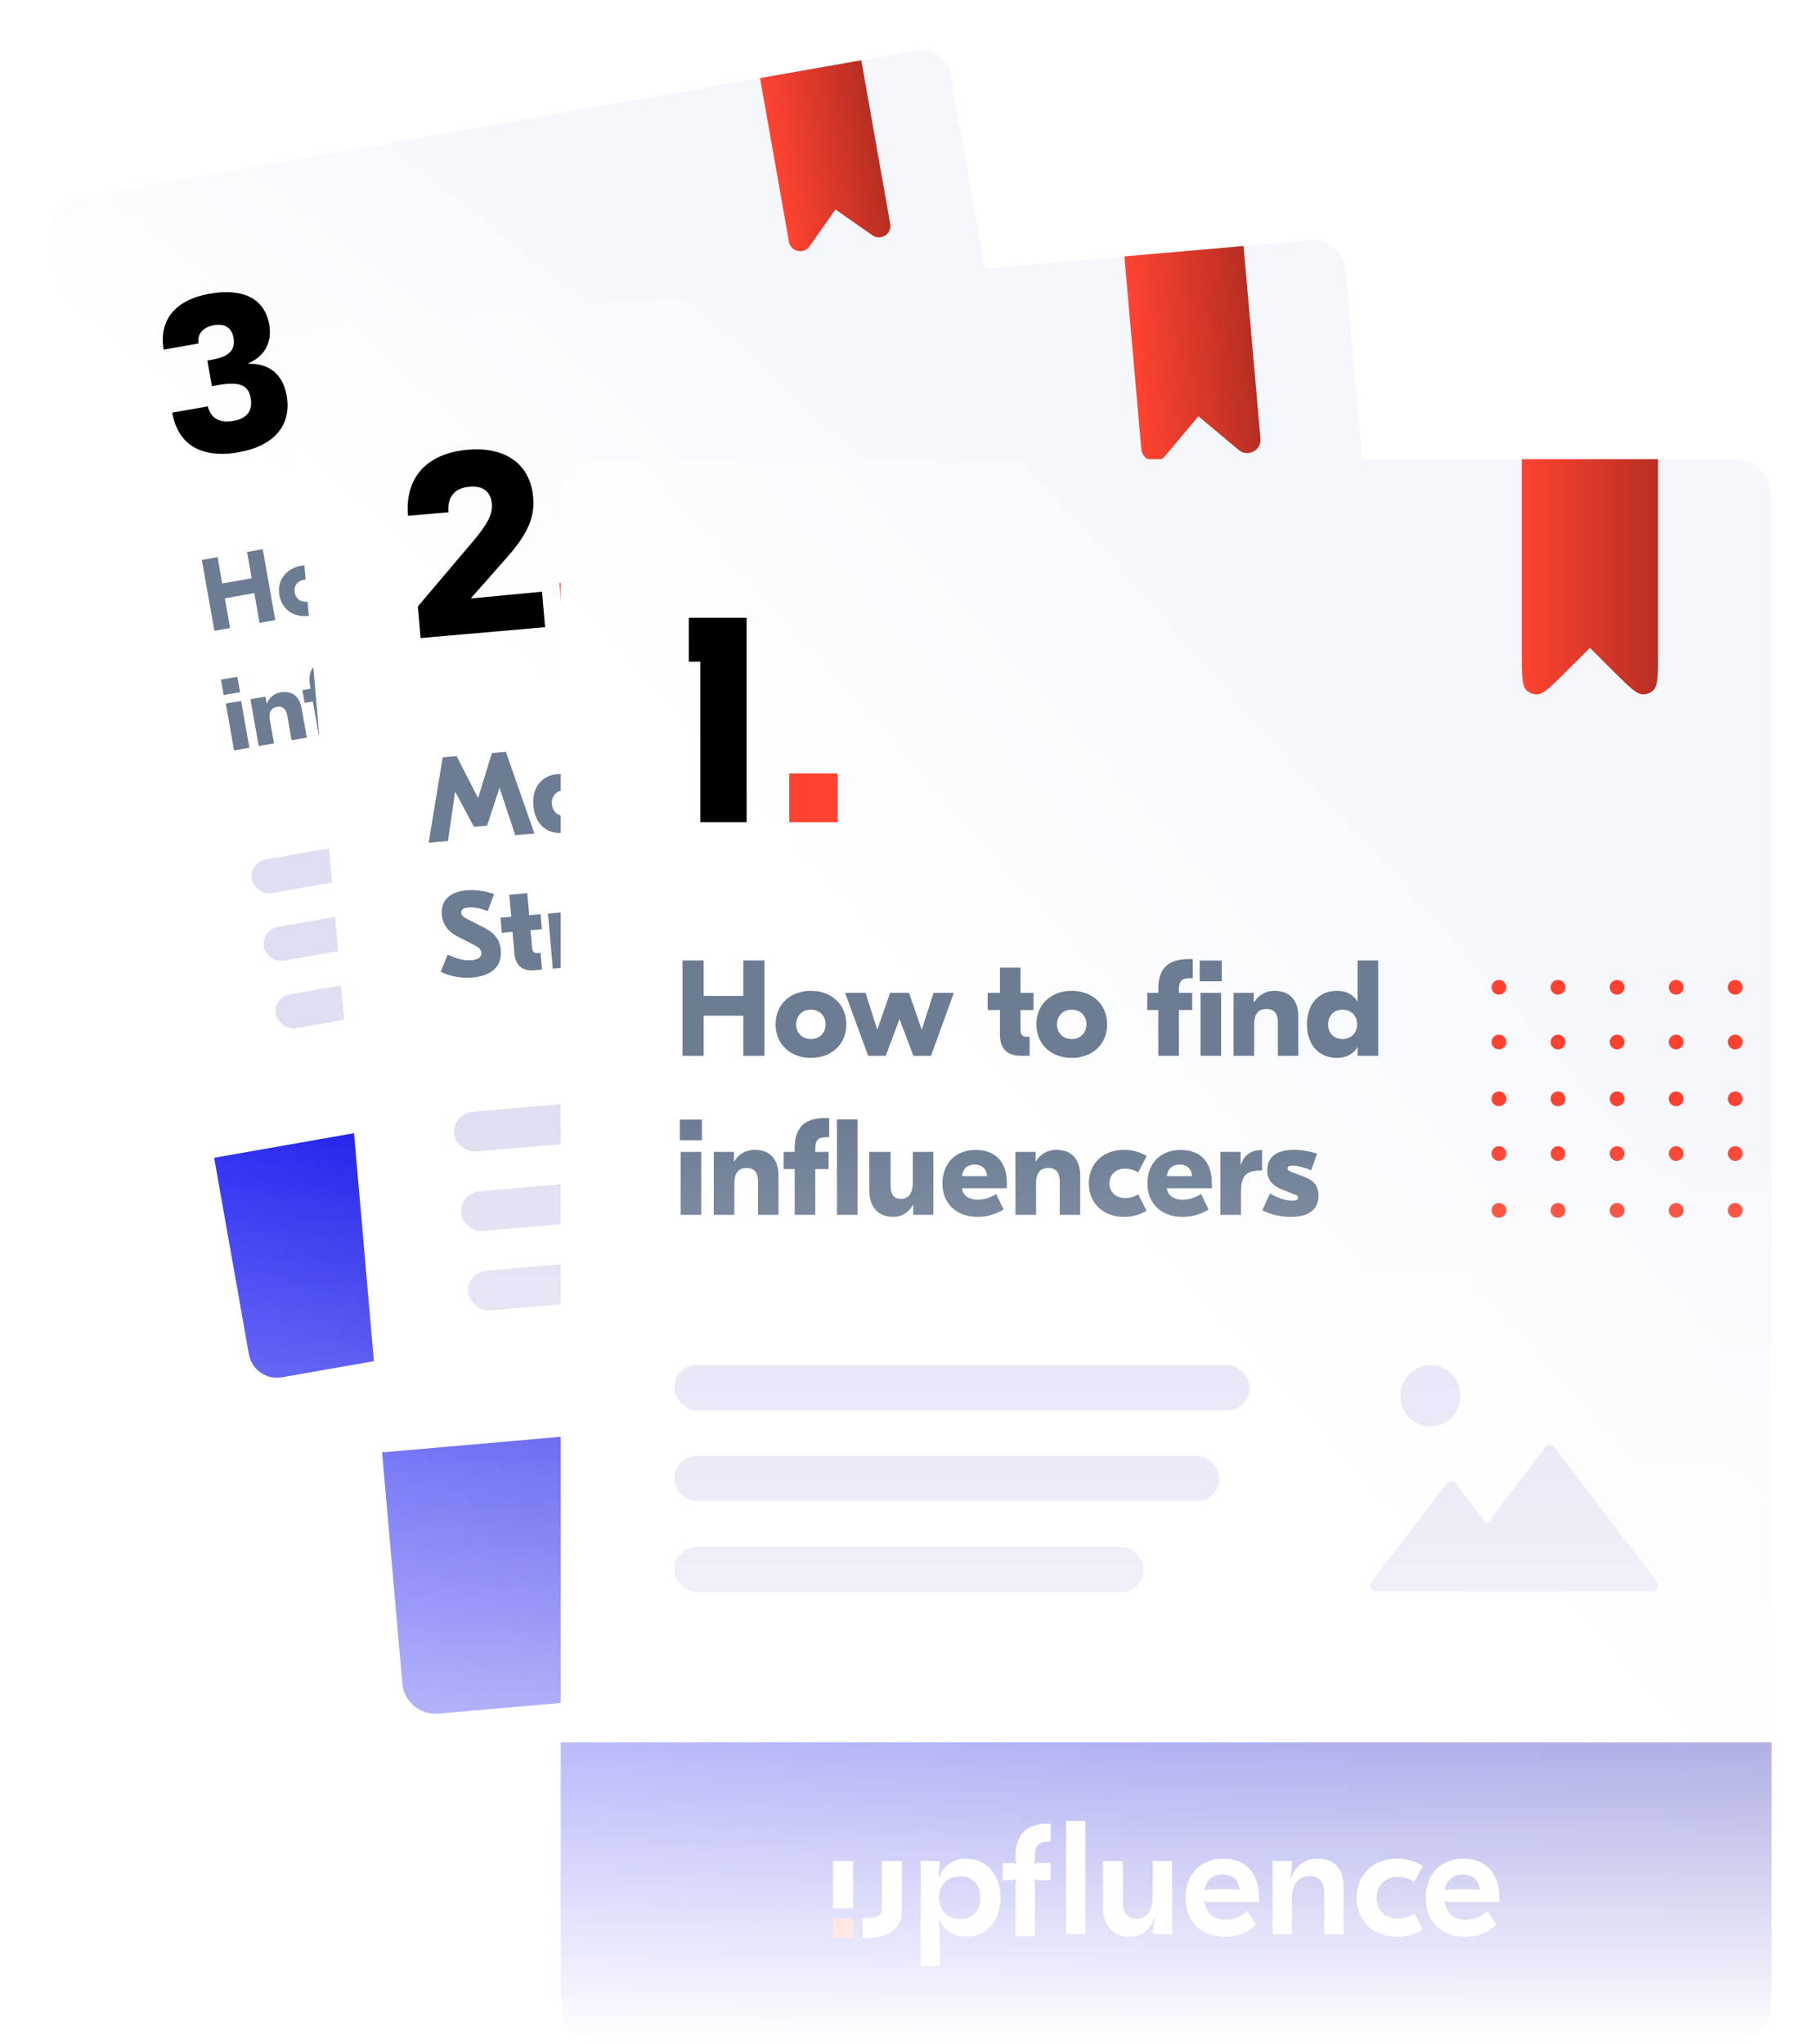 <svg xmlns="http://www.w3.org/2000/svg" width="240" height="270" viewBox="0 0 240 270" fill="none"><mask id="mask0_3888_15965" style="mask-type:alpha" maskUnits="userSpaceOnUse" x="0" y="0" width="240" height="270"><rect width="240" height="270" fill="url(#paint0_linear_3888_15965)"></rect></mask><g mask="url(#mask0_3888_15965)"><g filter="url(#filter0_f_3888_15965)"><rect width="120.726" height="158.059" rx="3.774" transform="matrix(-0.985 0.173 0.174 0.985 124.912 6)" fill="url(#paint1_linear_3888_15965)"></rect><path d="M119.82 106.953L115.424 115.462L111.7 112.031C111.632 111.968 111.552 111.922 111.464 111.896C111.377 111.87 111.285 111.864 111.196 111.88C111.107 111.896 111.022 111.932 110.949 111.986C110.876 112.041 110.816 112.112 110.773 112.194L105.133 123.105C105.081 123.206 105.058 123.32 105.066 123.435C105.075 123.55 105.114 123.66 105.181 123.753C105.247 123.846 105.337 123.919 105.441 123.962C105.546 124.006 105.659 124.018 105.769 123.999L132.83 119.24C133.323 119.153 133.492 118.523 133.121 118.183L120.754 106.789C120.686 106.726 120.604 106.68 120.516 106.654C120.429 106.628 120.336 106.623 120.246 106.639C120.156 106.655 120.071 106.691 119.998 106.745C119.924 106.8 119.863 106.871 119.82 106.953ZM104.719 104.376C104.861 105.179 105.307 105.894 105.959 106.364C106.612 106.834 107.416 107.021 108.197 106.884C108.977 106.747 109.669 106.296 110.12 105.632C110.572 104.968 110.746 104.144 110.604 103.341C110.462 102.539 110.016 101.824 109.364 101.354C108.712 100.884 107.907 100.696 107.127 100.834C106.347 100.971 105.655 101.421 105.203 102.086C104.752 102.75 104.578 103.574 104.719 104.376Z" fill="#DFDFF3"></path><path d="M28.286 152.908L147.187 131.998L151.771 157.928C152.134 159.981 150.764 161.938 148.711 162.299L37.245 181.901C35.192 182.262 33.233 180.891 32.87 178.838L28.286 152.908Z" fill="url(#paint2_linear_3888_15965)"></path><path d="M83.135 162.688L81.164 151.544L79.274 151.876C79.916 155.503 80.603 159.393 81.245 163.02L83.135 162.688Z" fill="white"></path><path d="M57.904 164.501L57.082 159.851L59.052 159.504L59.874 164.155L57.904 164.501Z" fill="white"></path><path d="M69.39 168.315L67.516 168.644C66.915 165.239 66.296 161.74 65.694 158.335L67.549 158.009C67.634 158.509 67.699 159.019 67.675 159.524L67.745 159.545C67.75 159.529 67.757 159.511 67.765 159.484C67.833 159.24 67.927 159.004 68.045 158.781C68.283 158.312 68.654 157.924 69.11 157.666C69.308 157.552 69.52 157.466 69.74 157.409C69.897 157.368 70.055 157.335 70.215 157.31C71.291 157.165 72.231 157.453 73.013 158.219C73.426 158.624 73.713 159.112 73.916 159.651C74.063 160.046 74.163 160.457 74.212 160.875C74.294 161.556 74.252 162.226 74.016 162.874C73.691 163.765 73.095 164.403 72.221 164.773C71.897 164.909 71.554 164.995 71.204 165.029C70.846 165.069 70.484 165.043 70.135 164.953C69.537 164.794 69.061 164.451 68.683 163.966C68.62 163.886 68.564 163.802 68.501 163.717L68.434 163.746C68.439 163.758 68.441 163.763 68.444 163.77C68.643 164.271 68.766 164.792 68.859 165.321L69.39 168.315ZM70.584 163.367C70.736 163.322 70.892 163.286 71.04 163.23C71.658 162.995 72.046 162.555 72.185 161.904C72.238 161.642 72.247 161.374 72.213 161.109C72.178 160.755 72.074 160.411 71.908 160.097C71.605 159.538 71.14 159.209 70.505 159.138C70.074 159.09 69.639 159.163 69.247 159.349C68.674 159.614 68.299 160.05 68.157 160.67C68.015 161.289 68.119 161.875 68.425 162.421C68.543 162.635 68.702 162.824 68.893 162.976C69.084 163.129 69.303 163.241 69.537 163.308C69.882 163.412 70.231 163.415 70.584 163.367V163.367Z" fill="white"></path><path d="M99.634 156.532C98.166 156.79 96.6 157.065 95.132 157.323C94.96 157.358 94.785 157.377 94.609 157.38C94.505 157.381 94.401 157.366 94.301 157.335C94.286 157.33 94.269 157.328 94.256 157.325C94.244 157.335 94.236 157.35 94.234 157.365C94.232 157.381 94.235 157.397 94.244 157.41C94.306 157.542 94.365 157.675 94.427 157.806C94.593 158.157 94.826 158.45 95.167 158.646C95.436 158.798 95.739 158.88 96.048 158.886C96.364 158.893 96.679 158.851 96.981 158.76C97.626 158.578 98.144 158.208 98.561 157.688L98.624 157.611C98.994 158.015 99.36 158.416 99.731 158.822C99.684 158.881 99.64 158.937 99.595 158.991C99.132 159.538 98.579 159.965 97.913 160.237C97.702 160.321 97.485 160.39 97.264 160.445C96.966 160.52 96.661 160.567 96.354 160.586C95.452 160.642 94.606 160.473 93.853 159.945C93.309 159.565 92.924 159.054 92.659 158.45C92.491 158.063 92.376 157.656 92.315 157.239C92.222 156.636 92.232 156.032 92.397 155.44C92.679 154.422 93.306 153.69 94.255 153.234C94.73 153.005 95.234 152.883 95.756 152.831C96.201 152.781 96.652 152.815 97.085 152.93C97.862 153.144 98.454 153.609 98.885 154.285C99.108 154.64 99.279 155.024 99.392 155.427C99.486 155.763 99.561 156.105 99.617 156.449L99.634 156.532ZM97.501 155.723C97.516 155.711 97.496 155.664 97.491 155.647C97.462 155.553 97.434 155.457 97.397 155.366C97.172 154.826 96.78 154.494 96.191 154.42C95.838 154.379 95.48 154.429 95.151 154.565C94.637 154.771 94.286 155.131 94.133 155.672C94.079 155.862 94.058 156.06 94.069 156.258C94.073 156.334 94.093 156.343 94.158 156.304C94.221 156.265 94.286 156.23 94.354 156.201C94.512 156.138 94.676 156.092 94.844 156.064C95.431 155.961 96.016 155.858 96.602 155.755C96.758 155.728 96.916 155.707 97.073 155.687C97.198 155.671 97.323 155.666 97.459 155.722C97.465 155.725 97.472 155.727 97.48 155.727C97.487 155.727 97.494 155.725 97.5 155.722L97.501 155.723Z" fill="white"></path><path d="M123.222 152.383C121.754 152.641 120.187 152.917 118.72 153.175C118.548 153.21 118.373 153.229 118.197 153.232C118.093 153.233 117.989 153.217 117.889 153.187C117.874 153.182 117.859 153.179 117.844 153.177C117.832 153.187 117.824 153.201 117.822 153.217C117.82 153.233 117.823 153.249 117.832 153.262C117.894 153.394 117.953 153.526 118.015 153.658C118.181 154.009 118.414 154.302 118.755 154.498C119.025 154.65 119.327 154.732 119.636 154.738C119.952 154.745 120.267 154.702 120.57 154.612C121.214 154.429 121.732 154.06 122.149 153.54L122.212 153.463C122.582 153.867 122.948 154.268 123.319 154.674C123.271 154.733 123.228 154.789 123.183 154.843C122.721 155.392 122.169 155.819 121.502 156.09C121.291 156.175 121.074 156.244 120.853 156.299C120.555 156.374 120.25 156.421 119.943 156.44C119.041 156.496 118.195 156.327 117.442 155.799C116.898 155.418 116.513 154.908 116.247 154.304C116.081 153.917 115.965 153.51 115.905 153.093C115.812 152.491 115.822 151.887 115.987 151.295C116.269 150.276 116.897 149.545 117.845 149.088C118.32 148.859 118.824 148.738 119.346 148.685C119.791 148.636 120.242 148.669 120.674 148.784C121.452 148.998 122.044 149.464 122.475 150.14C122.698 150.494 122.869 150.878 122.982 151.281C123.076 151.618 123.151 151.959 123.207 152.304L123.222 152.383ZM121.088 151.575C121.104 151.563 121.084 151.515 121.079 151.499C121.05 151.405 121.022 151.309 120.984 151.218C120.76 150.678 120.368 150.346 119.779 150.272C119.426 150.231 119.068 150.28 118.74 150.416C118.225 150.623 117.876 150.983 117.721 151.523C117.667 151.714 117.645 151.912 117.656 152.11C117.66 152.186 117.679 152.195 117.745 152.156C117.807 152.117 117.873 152.082 117.941 152.053C118.099 151.99 118.263 151.944 118.43 151.916C119.017 151.813 119.603 151.71 120.187 151.607C120.344 151.58 120.502 151.559 120.66 151.539C120.784 151.523 120.909 151.518 121.045 151.574C121.046 151.575 121.072 151.587 121.088 151.574L121.088 151.575Z" fill="white"></path><path d="M90.382 153.994L88.482 154.328L89.086 157.749C89.131 157.984 89.158 158.222 89.166 158.461C89.179 158.739 89.144 159.017 89.065 159.283C88.941 159.671 88.712 159.97 88.34 160.146C88.073 160.271 87.777 160.323 87.483 160.296C87.237 160.281 87.003 160.187 86.815 160.027C86.664 159.894 86.543 159.731 86.46 159.548C86.356 159.317 86.284 159.073 86.245 158.823C86.018 157.536 85.77 156.134 85.543 154.848L83.59 155.192C83.839 156.603 84.11 158.134 84.359 159.545C84.397 159.773 84.448 159.999 84.511 160.221C84.615 160.596 84.785 160.951 85.011 161.268C85.379 161.77 85.865 162.084 86.479 162.192C86.736 162.235 86.999 162.241 87.257 162.21C87.627 162.172 87.986 162.065 88.316 161.895C88.743 161.671 89.055 161.333 89.275 160.906C89.427 160.601 89.538 160.277 89.605 159.942C89.611 159.914 89.62 159.885 89.628 159.851L89.713 159.861C89.66 160.414 89.685 160.971 89.786 161.518L91.656 161.189L90.382 153.994Z" fill="white"></path><path d="M106.589 158.563C106.502 158.07 106.398 157.477 106.31 156.984C106.167 156.172 106.023 155.359 105.879 154.547C105.834 154.289 105.77 154.036 105.651 153.8C105.526 153.555 105.358 153.349 105.111 153.218C104.914 153.116 104.695 153.068 104.474 153.079C104.115 153.085 103.766 153.191 103.464 153.384C103.141 153.596 102.942 153.896 102.833 154.261C102.761 154.518 102.73 154.784 102.741 155.051C102.749 155.281 102.775 155.511 102.818 155.738C103.01 156.826 103.224 158.032 103.416 159.121L101.53 159.452L100.258 152.257L102.143 151.925C102.196 152.225 102.261 152.612 102.275 152.917C102.285 153.123 102.279 153.329 102.279 153.535C102.28 153.593 102.279 153.597 102.342 153.605C102.346 153.605 102.35 153.605 102.353 153.602C102.356 153.6 102.358 153.597 102.359 153.593C102.365 153.57 102.371 153.546 102.377 153.522C102.465 153.133 102.598 152.762 102.811 152.424C103.102 151.948 103.547 151.588 104.072 151.404C104.525 151.238 105.007 151.172 105.487 151.209C105.948 151.244 106.365 151.4 106.721 151.701C107.01 151.946 107.216 152.252 107.372 152.592C107.521 152.933 107.626 153.291 107.685 153.658C107.949 155.148 108.23 156.738 108.493 158.228L106.589 158.563Z" fill="white"></path><path d="M78.482 156.284C78.177 156.338 77.785 156.404 77.48 156.46C77.289 156.496 77.095 156.528 76.943 156.668C76.939 156.672 76.933 156.675 76.927 156.676C76.921 156.678 76.915 156.677 76.909 156.675C76.903 156.672 76.898 156.668 76.894 156.663C76.891 156.658 76.889 156.652 76.889 156.646C76.888 156.633 76.889 156.62 76.891 156.607C76.894 156.508 76.893 156.409 76.886 156.31C76.864 156.12 76.833 155.929 76.802 155.739C76.776 155.587 76.766 155.434 76.772 155.28C76.789 154.85 76.995 154.549 77.388 154.377C77.588 154.293 77.797 154.233 78.012 154.2C78.046 154.194 78.08 154.188 78.112 154.18L77.803 152.43C77.785 152.432 77.768 152.435 77.751 152.439C77.478 152.481 77.206 152.539 76.939 152.612C76.603 152.706 76.284 152.85 75.99 153.037C75.596 153.287 75.283 153.647 75.088 154.072C74.915 154.453 74.846 154.857 74.838 155.273C74.836 155.672 74.88 156.07 74.97 156.459C74.998 156.622 75.048 156.78 75.118 156.93C75.124 156.938 75.128 156.949 75.129 156.959C75.129 156.97 75.127 156.98 75.121 156.989C75.113 156.992 75.104 156.994 75.095 156.994C75.086 156.994 75.077 156.991 75.069 156.987C74.991 156.957 74.909 156.945 74.826 156.95C74.739 156.955 74.651 156.96 74.564 156.974C74.329 157.012 74.019 157.07 73.784 157.111L74.083 158.803C74.345 158.757 74.689 158.694 74.951 158.645C75.092 158.62 75.228 158.579 75.343 158.487C75.376 158.46 75.406 158.475 75.406 158.521C75.406 158.556 75.4 158.592 75.399 158.628C75.401 158.853 75.424 159.078 75.47 159.299L76.315 164.08L78.222 163.744L77.331 158.752C77.303 158.624 77.268 158.496 77.231 158.37C77.216 158.315 77.186 158.262 77.168 158.209C77.152 158.166 77.173 158.143 77.216 158.158C77.348 158.197 77.488 158.203 77.623 158.174C77.98 158.114 78.424 158.037 78.783 157.976L78.482 156.284Z" fill="white"></path><path d="M115.08 150.153L114.534 151.862C114.5 151.849 114.474 151.84 114.449 151.83C114.041 151.664 113.6 151.591 113.161 151.617C112.771 151.64 112.395 151.721 112.051 151.918C111.518 152.222 111.193 152.678 111.092 153.285C110.993 153.839 111.105 154.409 111.405 154.885C111.745 155.434 112.248 155.728 112.888 155.79C113.162 155.812 113.438 155.789 113.704 155.719C114.057 155.636 114.391 155.489 114.692 155.286C114.805 155.209 114.908 155.118 115.016 155.033C115.037 155.016 115.057 154.997 115.083 154.974C115.447 155.446 115.809 155.915 116.173 156.388C116.163 156.401 116.153 156.414 116.141 156.426C115.68 156.839 115.141 157.155 114.556 157.355C114.134 157.498 113.697 157.587 113.253 157.618C112.674 157.657 112.107 157.6 111.557 157.404C110.546 157.04 109.843 156.352 109.421 155.367C109.301 155.074 109.211 154.77 109.153 154.459C109.045 153.941 109.041 153.406 109.14 152.887C109.346 151.835 109.916 151.036 110.822 150.475C111.146 150.278 111.493 150.125 111.857 150.019C112.149 149.932 112.447 149.871 112.75 149.836C113.436 149.754 114.132 149.827 114.786 150.05C114.884 150.08 114.976 150.116 115.08 150.153Z" fill="white"></path><path d="M61.873 159.007C62.157 160.611 62.447 162.25 62.73 163.854C62.747 163.935 62.745 164.019 62.725 164.099C62.705 164.179 62.666 164.254 62.613 164.317C62.55 164.393 62.477 164.46 62.397 164.516C62.188 164.654 61.956 164.752 61.711 164.804C61.498 164.855 61.281 164.89 61.066 164.933L60.997 164.945L61.342 166.901C61.425 166.887 61.498 166.874 61.57 166.861C62.059 166.775 62.538 166.637 62.998 166.45C63.36 166.306 63.696 166.103 63.992 165.85C64.373 165.512 64.623 165.101 64.717 164.598C64.776 164.262 64.774 163.917 64.709 163.582C64.42 161.946 64.129 160.299 63.84 158.663L61.873 159.009" fill="white"></path><path d="M60.042 165.111L58.073 165.457L58.419 167.416L60.388 167.069L60.042 165.111Z" fill="#FF4331"></path><path d="M27.699 38.788C23.149 39.588 20.956 42.273 21.615 46.174L26.225 45.363C26.034 44.109 26.794 43.209 28.252 42.953C29.679 42.702 30.608 43.274 30.84 44.582C31.129 46.218 30.273 47.104 28.073 47.491L27.389 47.611L27.988 51.001L28.672 50.881C31.616 50.363 32.797 50.799 33.113 52.583C33.407 54.248 32.638 55.273 30.823 55.592C29.009 55.911 27.851 55.256 27.448 53.671L22.749 54.498C23.501 58.75 26.617 60.593 31.524 59.73C36.223 58.904 38.554 56.133 37.866 52.238C37.372 49.443 35.58 47.98 32.8 48.039L32.789 47.98C34.96 47.077 35.974 45.181 35.564 42.862C34.965 39.472 32.16 38.004 27.699 38.788Z" fill="black"></path><path d="M44.783 52.002L40.025 52.839L40.871 57.626L45.63 56.789L44.783 52.002Z" fill="#FF4331"></path><path d="M32.631 72.901L33.246 76.38L29.352 77.064L28.737 73.586L26.663 73.95L28.319 83.317L30.393 82.952L29.697 79.018L33.592 78.333L34.287 82.267L36.361 81.902L34.706 72.536L32.631 72.901ZM39.792 74.718C37.798 75.069 36.558 76.639 36.908 78.619C37.258 80.6 38.962 81.652 40.956 81.301C42.963 80.948 44.204 79.378 43.853 77.398C43.503 75.417 41.799 74.365 39.792 74.718ZM40.118 76.565C40.935 76.421 41.663 76.872 41.819 77.755C41.975 78.639 41.446 79.311 40.63 79.455C39.827 79.596 39.085 79.147 38.929 78.264C38.773 77.381 39.316 76.706 40.118 76.565ZM51.877 72.8L51.354 76.631L49.468 73.223L47.608 73.55L46.991 77.398L45.199 73.974L43.191 74.327L46.546 80.111L48.272 79.808L48.985 75.957L50.989 79.33L52.715 79.026L53.871 72.449L51.877 72.8ZM61.985 72.76L61.687 71.075L60.415 71.298L59.978 68.823L57.957 69.178L58.394 71.653L57.19 71.865L57.488 73.551L58.693 73.34L59.118 75.748C59.381 77.233 60.304 77.692 61.562 77.471L62.405 77.322L62.074 75.449L61.846 75.489C61.324 75.581 61.144 75.419 61.042 74.844L60.713 72.984L61.985 72.76ZM65.407 70.213C63.413 70.564 62.173 72.134 62.523 74.115C62.873 76.095 64.577 77.147 66.571 76.796C68.579 76.444 69.819 74.873 69.469 72.893C69.119 70.913 67.415 69.86 65.407 70.213ZM65.734 72.06C66.55 71.916 67.278 72.368 67.435 73.251C67.591 74.134 67.061 74.806 66.245 74.95C65.442 75.091 64.7 74.642 64.544 73.759C64.388 72.876 64.931 72.201 65.734 72.06ZM73.88 68.558L73.944 68.919L72.86 69.11L73.158 70.796L74.242 70.605L75.037 75.101L77.058 74.745L76.263 70.249L77.574 70.019L77.276 68.333L75.965 68.564L75.913 68.269C75.752 67.359 76.017 67.064 76.9 66.909L77.074 66.878L76.743 65.005L76.328 65.078C74.334 65.429 73.518 66.51 73.88 68.558ZM77.452 65.032L77.811 67.066L79.979 66.685L79.62 64.651L77.452 65.032ZM79.186 74.371L81.206 74.016L80.113 67.834L78.093 68.189L79.186 74.371ZM85.332 66.709C84.463 66.862 83.813 67.404 83.513 68.202L83.486 68.207L83.32 67.27L81.34 67.618L82.433 73.8L84.453 73.445L83.905 70.341C83.711 69.243 84.148 68.752 84.831 68.632C85.58 68.501 86.042 68.847 86.205 69.77L86.782 73.035L88.789 72.682L88.113 68.855C87.801 67.089 86.698 66.469 85.332 66.709ZM92.605 72.218C93.609 72.042 94.165 71.516 94.442 70.819L94.468 70.814L94.617 71.657L96.638 71.302L94.982 61.936L92.961 62.291L93.673 66.319L93.647 66.323C93.147 65.763 92.445 65.458 91.441 65.635C89.835 65.917 88.709 67.274 89.092 69.442C89.476 71.61 90.999 72.501 92.605 72.218ZM92.841 70.273C92.038 70.414 91.323 69.96 91.167 69.077C91.011 68.194 91.527 67.524 92.33 67.383C93.146 67.239 93.861 67.693 94.017 68.576C94.173 69.459 93.657 70.129 92.841 70.273ZM31.351 89.385L29.183 89.766L29.542 91.8L31.71 91.419L31.351 89.385ZM30.917 99.105L32.938 98.75L31.845 92.568L29.824 92.924L30.917 99.105ZM37.07 91.442C36.2 91.595 35.551 92.137 35.251 92.935L35.224 92.94L35.058 92.003L33.078 92.351L34.171 98.533L36.191 98.178L35.642 95.073C35.449 93.976 35.886 93.485 36.569 93.365C37.318 93.234 37.779 93.58 37.943 94.503L38.52 97.768L40.527 97.415L39.851 93.588C39.538 91.822 38.435 91.202 37.07 91.442ZM40.961 90.592L41.025 90.954L39.941 91.144L40.239 92.83L41.323 92.64L42.118 97.135L44.139 96.78L43.344 92.284L44.655 92.054L44.357 90.368L43.046 90.598L42.994 90.304C42.833 89.394 43.098 89.099 43.981 88.944L44.155 88.913L43.824 87.04L43.409 87.113C41.415 87.463 40.599 88.545 40.961 90.592ZM44.611 87.04L46.267 96.406L48.287 96.05L46.631 86.684L44.611 87.04ZM51.824 95.635C52.734 95.475 53.243 94.917 53.559 94.13L53.586 94.125L53.756 95.089L55.736 94.74L54.644 88.559L52.623 88.914L53.15 91.898C53.352 93.035 52.984 93.61 52.275 93.735C51.672 93.841 51.196 93.566 51.038 92.67L50.441 89.298L48.354 89.665L49.028 93.478C49.34 95.245 50.513 95.866 51.824 95.635ZM58.768 87.64C56.867 87.975 55.718 89.432 56.087 91.519C56.434 93.487 58.042 94.542 60.117 94.177C61.174 93.991 61.96 93.522 62.545 93.005L61.539 91.609C61.196 91.932 60.595 92.355 59.845 92.487C59.016 92.632 58.338 92.393 58.067 91.64L62.497 90.861L62.417 90.406C62.022 88.172 60.628 87.313 58.768 87.64ZM58.954 89.084C59.61 88.968 60.178 89.296 60.333 90.014L57.87 90.447C57.822 89.628 58.271 89.204 58.954 89.084ZM66.698 86.232C65.828 86.385 65.179 86.927 64.878 87.725L64.851 87.729L64.686 86.793L62.705 87.141L63.798 93.323L65.819 92.967L65.27 89.863C65.076 88.766 65.514 88.275 66.196 88.155C66.945 88.023 67.407 88.37 67.57 89.293L68.147 92.558L70.155 92.205L69.478 88.378C69.166 86.612 68.063 85.992 66.698 86.232ZM74.479 91.651C75.349 91.498 76.007 91.162 76.608 90.656L75.492 89.183C75.159 89.49 74.795 89.692 74.246 89.788C73.443 89.93 72.642 89.532 72.479 88.609C72.315 87.686 72.932 87.039 73.735 86.898C74.284 86.802 74.696 86.867 75.113 87.042L75.657 85.277C74.919 85.007 74.185 84.915 73.315 85.068C71.335 85.416 70.105 86.971 70.458 88.965C70.81 90.958 72.499 92 74.479 91.651ZM78.894 84.101C76.994 84.435 75.844 85.893 76.213 87.98C76.561 89.947 78.168 91.002 80.243 90.638C81.3 90.452 82.086 89.982 82.671 89.466L81.665 88.07C81.322 88.392 80.721 88.815 79.972 88.947C79.142 89.093 78.465 88.853 78.194 88.101L82.623 87.322L82.543 86.867C82.148 84.632 80.754 83.774 78.894 84.101ZM79.08 85.544C79.736 85.429 80.304 85.757 80.459 86.475L77.996 86.908C77.948 86.088 78.398 85.664 79.08 85.544ZM86.893 82.694L86.853 82.701C85.876 82.873 85.243 83.426 85.061 84.506L85.034 84.511L84.812 83.253L82.831 83.602L83.924 89.783L85.945 89.428L85.543 87.153C85.264 85.574 85.725 84.983 87.077 84.745L87.251 84.715L86.893 82.694ZM90.862 88.77C92.508 88.481 93.484 87.675 93.223 86.203C93.039 85.159 92.389 84.763 91.391 84.58L90.249 84.367C89.92 84.3 89.745 84.248 89.712 84.061C89.684 83.9 89.759 83.777 90.16 83.706C90.655 83.619 91.371 83.686 92.074 83.839L92.347 82.107C91.513 81.992 90.742 82.003 90.046 82.126C88.266 82.439 87.527 83.328 87.751 84.599C87.915 85.522 88.516 86.037 89.602 86.246L90.762 86.484C90.963 86.531 91.211 86.529 91.254 86.77C91.289 86.971 91.103 87.086 90.741 87.15C89.978 87.284 89.159 87.097 88.421 86.826L87.952 88.62C88.971 88.923 90.046 88.914 90.862 88.77Z" fill="#6B7C93"></path><rect width="57.372" height="4.529" rx="2.265" transform="matrix(0.985 -0.173 0.174 0.985 32.882 113.891)" fill="#DFDFF3"></rect><rect width="54.352" height="4.529" rx="2.265" transform="matrix(0.985 -0.173 0.174 0.985 34.459 122.811)" fill="#DFDFF3"></rect><rect width="46.803" height="4.529" rx="2.265" transform="matrix(0.985 -0.173 0.174 0.985 36.036 131.731)" fill="#DFDFF3"></rect><path fill-rule="evenodd" clip-rule="evenodd" d="M100.388 10.312L104.21 31.929C104.444 33.253 106.161 33.635 106.933 32.536L110.353 27.666L115.236 31.076C116.338 31.846 117.821 30.901 117.587 29.577L113.765 7.96L107.077 9.136L100.388 10.312Z" fill="url(#paint3_linear_3888_15965)"></path></g><g filter="url(#filter1_f_3888_15965)"><rect width="140.445" height="183.854" rx="4.391" transform="matrix(-0.996 0.087 0.087 0.996 177.374 31.347)" fill="url(#paint4_linear_3888_15965)"></rect><path d="M161.211 147.819L155.251 157.235L151.285 152.882C151.212 152.803 151.124 152.741 151.025 152.702C150.926 152.663 150.82 152.648 150.715 152.657C150.61 152.666 150.509 152.7 150.418 152.755C150.328 152.811 150.251 152.887 150.194 152.978L142.549 165.051C142.478 165.163 142.44 165.294 142.438 165.427C142.436 165.561 142.47 165.693 142.538 165.808C142.605 165.922 142.703 166.016 142.819 166.076C142.935 166.137 143.065 166.163 143.195 166.152L175.038 163.373C175.618 163.323 175.878 162.61 175.483 162.178L162.31 147.724C162.237 147.644 162.147 147.582 162.048 147.543C161.948 147.504 161.842 147.489 161.736 147.498C161.63 147.507 161.528 147.541 161.437 147.597C161.346 147.652 161.269 147.729 161.211 147.819ZM143.973 143.306C144.056 144.25 144.5 145.124 145.208 145.735C145.916 146.346 146.829 146.644 147.747 146.564C148.666 146.484 149.513 146.032 150.104 145.308C150.695 144.584 150.98 143.646 150.897 142.702C150.815 141.758 150.37 140.884 149.663 140.273C148.955 139.663 148.041 139.364 147.123 139.444C146.205 139.525 145.357 139.976 144.766 140.701C144.176 141.425 143.89 142.362 143.973 143.306Z" fill="#DFDFF3"></path><path d="M50.467 191.817L190.38 179.609L193.056 210.121C193.268 212.537 191.482 214.666 189.066 214.876L57.901 226.322C55.485 226.532 53.355 224.745 53.143 222.329L50.467 191.817Z" fill="url(#paint5_linear_3888_15965)"></path><path d="M113.034 208.696L111.884 195.581L109.66 195.775C110.035 200.044 110.436 204.621 110.811 208.89L113.034 208.696Z" fill="white"></path><path d="M83.613 208.246L83.133 202.773L85.451 202.571L85.931 208.044L83.613 208.246Z" fill="white"></path><path d="M96.535 213.829L94.331 214.021C93.98 210.014 93.618 205.896 93.267 201.889L95.45 201.699C95.498 202.287 95.521 202.885 95.442 203.468L95.52 203.499C95.528 203.481 95.538 203.461 95.55 203.43C95.654 203.154 95.787 202.891 95.946 202.644C96.269 202.124 96.738 201.712 97.294 201.459C97.534 201.347 97.788 201.269 98.05 201.226C98.235 201.193 98.422 201.171 98.61 201.159C99.872 201.099 100.931 201.528 101.76 202.495C102.198 203.006 102.48 203.6 102.661 204.246C102.791 204.718 102.865 205.204 102.879 205.694C102.905 206.492 102.788 207.264 102.448 207.991C101.982 208.991 101.226 209.67 100.176 210.01C99.787 210.135 99.381 210.2 98.971 210.204C98.553 210.214 98.136 210.148 97.741 210.008C97.064 209.763 96.547 209.317 96.158 208.717C96.094 208.618 96.036 208.515 95.973 208.41L95.893 208.437C95.897 208.452 95.899 208.458 95.901 208.466C96.081 209.067 96.17 209.683 96.225 210.306L96.535 213.829ZM98.422 208.216C98.603 208.179 98.787 208.153 98.964 208.103C99.704 207.893 100.198 207.423 100.426 206.682C100.514 206.384 100.552 206.074 100.538 205.763C100.534 205.35 100.449 204.941 100.289 204.56C99.994 203.881 99.489 203.453 98.76 203.306C98.266 203.207 97.754 203.248 97.281 203.424C96.59 203.673 96.111 204.141 95.883 204.844C95.656 205.547 95.717 206.237 96.017 206.901C96.131 207.161 96.296 207.396 96.502 207.592C96.708 207.787 96.95 207.94 97.215 208.041C97.604 208.196 98.007 208.235 98.422 208.216V208.216Z" fill="white"></path><path d="M132.779 203.23C131.052 203.381 129.208 203.542 127.481 203.692C127.278 203.716 127.074 203.72 126.87 203.705C126.749 203.696 126.63 203.668 126.518 203.622C126.5 203.614 126.482 203.611 126.466 203.606C126.451 203.617 126.441 203.632 126.437 203.65C126.433 203.668 126.435 203.687 126.444 203.703C126.502 203.862 126.557 204.022 126.616 204.181C126.772 204.604 127.013 204.967 127.388 205.229C127.685 205.432 128.027 205.558 128.384 205.596C128.749 205.636 129.119 205.619 129.479 205.545C130.245 205.398 130.883 205.022 131.418 204.462L131.499 204.379C131.887 204.885 132.27 205.387 132.658 205.894C132.598 205.958 132.542 206.019 132.484 206.077C131.892 206.664 131.208 207.102 130.408 207.35C130.155 207.426 129.896 207.485 129.635 207.526C129.282 207.583 128.924 207.607 128.566 207.597C127.516 207.571 126.552 207.289 125.733 206.602C125.142 206.106 124.748 205.475 124.501 204.748C124.347 204.283 124.254 203.799 124.226 203.309C124.18 202.602 124.253 201.903 124.504 201.234C124.935 200.082 125.736 199.298 126.881 198.864C127.455 198.647 128.051 198.557 128.662 198.549C129.182 198.537 129.701 198.621 130.191 198.798C131.071 199.125 131.708 199.724 132.14 200.551C132.362 200.984 132.521 201.447 132.612 201.925C132.686 202.325 132.738 202.728 132.768 203.133L132.779 203.23ZM130.389 202.077C130.408 202.065 130.39 202.008 130.386 201.988C130.362 201.876 130.339 201.763 130.305 201.654C130.099 201.005 129.679 200.581 129.004 200.435C128.599 200.352 128.179 200.373 127.784 200.497C127.167 200.685 126.724 201.067 126.492 201.677C126.41 201.892 126.365 202.12 126.358 202.35C126.356 202.439 126.377 202.451 126.457 202.412C126.533 202.373 126.613 202.34 126.694 202.313C126.884 202.256 127.079 202.22 127.276 202.204C127.966 202.144 128.655 202.084 129.344 202.024C129.528 202.008 129.713 202 129.897 201.992C130.044 201.987 130.19 201.993 130.341 202.072C130.348 202.076 130.356 202.079 130.364 202.08C130.373 202.081 130.381 202.079 130.389 202.076L130.389 202.077Z" fill="white"></path><path d="M160.534 200.808C158.806 200.959 156.963 201.119 155.237 201.27C155.034 201.293 154.829 201.297 154.625 201.283C154.504 201.274 154.385 201.245 154.273 201.199C154.256 201.193 154.239 201.188 154.221 201.183C154.206 201.194 154.196 201.21 154.192 201.228C154.188 201.246 154.19 201.265 154.199 201.281C154.257 201.44 154.312 201.6 154.371 201.758C154.527 202.182 154.768 202.545 155.143 202.807C155.44 203.01 155.782 203.136 156.139 203.174C156.504 203.214 156.874 203.197 157.234 203.122C157.999 202.976 158.638 202.6 159.173 202.04L159.254 201.957C159.641 202.463 160.025 202.964 160.413 203.472C160.352 203.536 160.297 203.596 160.238 203.654C159.648 204.244 158.965 204.683 158.164 204.93C157.911 205.006 157.652 205.065 157.391 205.106C157.037 205.163 156.68 205.187 156.322 205.177C155.272 205.151 154.308 204.87 153.489 204.182C152.898 203.686 152.503 203.055 152.257 202.329C152.103 201.863 152.011 201.38 151.983 200.89C151.937 200.183 152.01 199.484 152.261 198.815C152.691 197.663 153.493 196.879 154.638 196.445C155.212 196.228 155.808 196.138 156.419 196.13C156.939 196.118 157.458 196.202 157.948 196.379C158.827 196.706 159.465 197.305 159.897 198.132C160.119 198.565 160.278 199.028 160.368 199.507C160.443 199.906 160.495 200.309 160.525 200.714L160.534 200.808ZM158.144 199.655C158.163 199.643 158.145 199.586 158.141 199.566C158.117 199.454 158.094 199.34 158.06 199.231C157.855 198.582 157.434 198.158 156.759 198.013C156.354 197.929 155.934 197.951 155.54 198.075C154.922 198.262 154.481 198.644 154.247 199.255C154.165 199.47 154.119 199.698 154.112 199.928C154.109 200.017 154.13 200.029 154.21 199.99C154.287 199.951 154.366 199.918 154.448 199.891C154.637 199.834 154.832 199.798 155.029 199.782C155.719 199.722 156.409 199.662 157.097 199.602C157.281 199.586 157.465 199.577 157.651 199.57C157.797 199.565 157.942 199.571 158.093 199.65C158.095 199.651 158.124 199.667 158.144 199.654L158.144 199.655Z" fill="white"></path><path d="M122.316 199.354L120.08 199.549L120.433 203.575C120.461 203.852 120.467 204.131 120.453 204.409C120.439 204.732 120.371 205.051 120.252 205.351C120.069 205.788 119.773 206.111 119.325 206.277C119.002 206.395 118.654 206.425 118.316 206.365C118.033 206.323 117.771 206.19 117.569 205.986C117.408 205.817 117.285 205.615 117.207 205.395C117.11 205.117 117.051 204.827 117.031 204.533C116.899 203.018 116.754 201.368 116.621 199.855L114.324 200.056C114.469 201.717 114.627 203.518 114.773 205.179C114.793 205.447 114.829 205.713 114.879 205.977C114.963 206.423 115.123 206.85 115.353 207.241C115.728 207.86 116.259 208.273 116.96 208.46C117.254 208.536 117.557 208.57 117.86 208.56C118.292 208.553 118.719 208.466 119.118 208.302C119.636 208.086 120.032 207.726 120.33 207.253C120.537 206.915 120.699 206.551 120.811 206.17C120.821 206.137 120.833 206.105 120.847 206.066L120.944 206.086C120.827 206.721 120.799 207.37 120.861 208.014L123.06 207.822L122.316 199.354Z" fill="white"></path><path d="M140.632 206.288C140.581 205.708 140.52 205.011 140.469 204.431C140.385 203.475 140.302 202.519 140.218 201.563C140.191 201.26 140.143 200.96 140.029 200.674C139.909 200.377 139.735 200.122 139.462 199.944C139.245 199.807 138.995 199.729 138.739 199.719C138.322 199.69 137.906 199.777 137.536 199.971C137.141 200.183 136.88 200.511 136.717 200.923C136.608 201.214 136.545 201.519 136.53 201.829C136.516 202.097 136.522 202.367 136.549 202.634C136.661 203.914 136.786 205.333 136.898 206.614L134.679 206.808L133.937 198.34L136.155 198.147C136.186 198.5 136.222 198.954 136.207 199.31C136.197 199.549 136.169 199.787 136.149 200.026C136.143 200.093 136.142 200.097 136.215 200.113C136.219 200.114 136.223 200.114 136.227 200.111C136.231 200.109 136.234 200.106 136.235 200.101C136.244 200.075 136.254 200.048 136.263 200.02C136.405 199.579 136.597 199.162 136.877 198.792C137.263 198.27 137.816 197.898 138.443 197.737C138.984 197.591 139.55 197.563 140.103 197.655C140.633 197.742 141.1 197.965 141.482 198.35C141.792 198.662 142 199.038 142.146 199.448C142.284 199.858 142.37 200.284 142.401 200.716C142.554 202.469 142.718 204.339 142.872 206.093L140.632 206.288Z" fill="white"></path><path d="M108.294 200.803C107.935 200.835 107.474 200.872 107.115 200.906C106.89 200.929 106.662 200.946 106.472 201.093C106.466 201.097 106.459 201.1 106.452 201.101C106.445 201.102 106.438 201.101 106.431 201.097C106.425 201.094 106.419 201.089 106.416 201.082C106.412 201.076 106.41 201.069 106.411 201.062C106.412 201.046 106.414 201.031 106.417 201.017C106.432 200.902 106.44 200.787 106.442 200.672C106.436 200.45 106.42 200.225 106.403 200.002C106.388 199.824 106.392 199.645 106.414 199.467C106.478 198.971 106.747 198.643 107.22 198.483C107.46 198.405 107.709 198.358 107.961 198.341C108.001 198.338 108.041 198.334 108.079 198.327L107.898 196.269C107.878 196.269 107.858 196.271 107.838 196.274C107.516 196.294 107.196 196.334 106.879 196.392C106.481 196.467 106.096 196.601 105.736 196.789C105.254 197.039 104.855 197.424 104.586 197.897C104.346 198.321 104.226 198.782 104.174 199.263C104.131 199.726 104.142 200.191 104.207 200.651C104.223 200.843 104.264 201.031 104.33 201.212C104.337 201.222 104.34 201.234 104.34 201.247C104.339 201.259 104.335 201.271 104.328 201.281C104.318 201.284 104.307 201.285 104.297 201.284C104.286 201.282 104.276 201.279 104.267 201.274C104.181 201.231 104.086 201.208 103.99 201.205C103.888 201.203 103.786 201.199 103.684 201.207C103.407 201.228 103.043 201.263 102.766 201.287L102.941 203.278C103.249 203.251 103.654 203.213 103.962 203.183C104.128 203.168 104.29 203.134 104.432 203.039C104.474 203.011 104.506 203.032 104.502 203.085C104.498 203.126 104.488 203.167 104.483 203.208C104.462 203.469 104.467 203.732 104.497 203.993L104.99 209.619L107.234 209.423L106.709 203.548C106.69 203.396 106.662 203.245 106.633 203.094C106.62 203.029 106.592 202.964 106.575 202.901C106.562 202.85 106.588 202.826 106.637 202.847C106.786 202.906 106.947 202.927 107.106 202.907C107.526 202.874 108.049 202.83 108.47 202.795L108.294 200.803Z" fill="white"></path><path d="M151.326 197.4L150.519 199.325C150.481 199.307 150.452 199.294 150.424 199.28C149.968 199.046 149.465 198.917 148.953 198.902C148.498 198.889 148.054 198.946 147.636 199.139C146.988 199.438 146.564 199.933 146.386 200.626C146.215 201.258 146.287 201.93 146.587 202.512C146.924 203.183 147.478 203.575 148.213 203.711C148.528 203.764 148.85 203.765 149.165 203.711C149.583 203.65 149.985 203.514 150.354 203.309C150.493 203.231 150.622 203.136 150.755 203.049C150.782 203.032 150.806 203.012 150.838 202.987C151.213 203.571 151.585 204.151 151.959 204.735C151.946 204.75 151.932 204.764 151.918 204.777C151.341 205.209 150.684 205.52 149.986 205.693C149.483 205.816 148.967 205.875 148.45 205.866C147.775 205.853 147.124 205.73 146.507 205.446C145.372 204.923 144.627 204.054 144.239 202.87C144.128 202.519 144.055 202.157 144.02 201.79C143.948 201.179 143.997 200.559 144.164 199.967C144.51 198.769 145.252 197.901 146.359 197.343C146.754 197.147 147.172 197.004 147.604 196.918C147.951 196.847 148.304 196.806 148.658 196.797C149.461 196.77 150.26 196.926 150.995 197.251C151.106 197.296 151.208 197.346 151.326 197.4Z" fill="white"></path><path d="M88.771 202.282C88.936 204.169 89.106 206.098 89.271 207.985C89.282 208.081 89.272 208.178 89.24 208.269C89.208 208.36 89.156 208.442 89.088 208.51C89.008 208.592 88.917 208.662 88.817 208.719C88.562 208.858 88.282 208.948 87.993 208.983C87.741 209.021 87.487 209.04 87.233 209.067L87.151 209.075L87.353 211.376C87.45 211.368 87.536 211.36 87.621 211.353C88.197 211.303 88.765 211.192 89.317 211.021C89.751 210.891 90.161 210.69 90.531 210.426C91.006 210.073 91.338 209.622 91.498 209.049C91.6 208.665 91.632 208.265 91.592 207.87C91.423 205.945 91.253 204.007 91.085 202.082L88.771 202.284" fill="white"></path><path d="M86.028 209.17L83.712 209.372L83.914 211.677L86.23 211.475L86.028 209.17Z" fill="#FF4331"></path><path d="M55.553 84.268L72 82.833L71.589 78.144L62.182 79.036L66.864 73.726C69.689 70.553 70.659 68.353 70.423 65.659C70.042 61.32 66.803 58.958 61.764 59.398C56.375 59.868 53.449 63.085 53.891 68.124L59.244 67.656C59.066 65.627 60.021 64.451 62.05 64.274C63.8 64.121 64.825 64.948 64.963 66.523C65.083 67.888 64.423 69.214 62.441 71.538L55.188 80.104L55.553 84.268Z" fill="black"></path><path d="M79.49 76.503L73.892 76.991L74.386 82.625L79.985 82.136L79.49 76.503Z" fill="#FF4331"></path><path d="M66.818 99.3L64.975 99.46L63.161 105.362L63.129 105.365L60.315 99.867L58.472 100.028L56.62 111.296L59.171 111.073L60.111 104.597L60.142 104.595L62.592 109.188L64.34 109.036L65.968 104.086L66 104.083L68.052 110.299L70.588 110.077L66.818 99.3ZM74.245 109.996C75.426 109.893 76.123 109.34 76.515 108.561L76.546 108.558L76.633 109.55L79.011 109.342L78.373 102.068L75.995 102.275L76.082 103.267L76.051 103.27C75.529 102.57 74.746 102.146 73.565 102.249C71.676 102.414 70.233 103.873 70.457 106.424C70.68 108.974 72.355 110.161 74.245 109.996ZM74.716 107.766C73.771 107.848 72.988 107.25 72.897 106.211C72.806 105.171 73.472 104.447 74.417 104.364C75.378 104.281 76.16 104.879 76.251 105.918C76.342 106.957 75.676 107.682 74.716 107.766ZM84.557 101.306L84.51 101.31C83.36 101.41 82.57 101.987 82.249 103.221L82.218 103.224L82.088 101.743L79.758 101.947L80.396 109.221L82.774 109.014L82.539 106.337C82.376 104.479 82.97 103.84 84.561 103.701L84.765 103.684L84.557 101.306ZM94.037 108.031L90.335 104.356L92.927 100.798L89.982 101.055L88.108 104.106L87.528 97.493L85.15 97.7L86.117 108.722L88.494 108.515L88.202 105.177L90.967 108.299L94.037 108.031ZM96.842 100.234C94.606 100.429 93.126 102.002 93.341 104.458C93.544 106.773 95.3 108.159 97.741 107.946C98.985 107.837 99.944 107.373 100.674 106.833L99.65 105.114C99.22 105.453 98.48 105.882 97.598 105.959C96.622 106.044 95.862 105.698 95.624 104.799L100.836 104.344L100.789 103.809C100.559 101.179 99.031 100.043 96.842 100.234ZM96.911 101.926C97.683 101.858 98.308 102.296 98.414 103.143L95.517 103.396C95.544 102.442 96.108 101.996 96.911 101.926ZM106.046 101.652L105.872 99.668L104.376 99.799L104.121 96.886L101.743 97.093L101.998 100.006L100.581 100.13L100.755 102.114L102.172 101.99L102.421 104.824C102.574 106.572 103.597 107.197 105.077 107.068L106.069 106.981L105.876 104.777L105.608 104.8C104.994 104.854 104.801 104.648 104.742 103.971L104.55 101.783L106.046 101.652ZM108.998 95.635L106.447 95.858L106.657 98.251L109.208 98.028L108.998 95.635ZM107.507 106.856L109.885 106.648L109.247 99.374L106.869 99.581L107.507 106.856ZM115.417 98.597C114.393 98.687 113.586 99.249 113.156 100.143L113.125 100.146L113.028 99.044L110.698 99.247L111.336 106.522L113.713 106.314L113.393 102.661C113.28 101.37 113.837 100.845 114.64 100.775C115.522 100.698 116.021 101.147 116.116 102.233L116.453 106.075L118.815 105.869L118.42 101.366C118.238 99.287 117.023 98.457 115.417 98.597ZM124.426 108.791C126.946 108.571 128.235 107.348 128.05 105.063L127.412 97.788L125.035 97.996L125.122 98.988L125.09 98.991C124.568 98.29 123.786 97.867 122.605 97.97C120.715 98.135 119.272 99.594 119.494 102.129C119.715 104.648 121.353 105.775 123.259 105.608C124.487 105.501 125.18 104.901 125.556 104.297L125.587 104.294L125.628 104.767C125.74 106.042 125.255 106.481 124.058 106.586C123.507 106.634 122.697 106.625 121.476 106.446L121.277 108.701C122.527 108.845 123.671 108.857 124.426 108.791ZM123.755 103.486C122.81 103.569 122.028 102.971 121.937 101.932C121.845 100.892 122.512 100.168 123.457 100.085C124.417 100.001 125.199 100.6 125.291 101.639C125.382 102.678 124.715 103.403 123.755 103.486ZM61.615 117.584C59.284 117.787 58.204 119.04 58.361 120.835C58.471 122.079 59.162 123.082 60.669 123.807L62.447 124.715C63.094 125.039 63.545 125.301 63.589 125.805C63.641 126.388 63.194 126.728 62.313 126.805C61.305 126.893 60.234 126.622 59.122 126.068L58.212 128.353C59.519 128.969 60.938 129.226 62.418 129.097C64.985 128.873 66.333 127.597 66.147 125.471C66.011 123.928 65.162 123.113 63.769 122.426L61.842 121.436C61.178 121.113 60.955 120.91 60.925 120.579C60.892 120.202 61.105 119.913 61.877 119.846C62.601 119.783 63.376 119.937 64.425 120.322L65.26 118.075C63.903 117.622 62.67 117.492 61.615 117.584ZM71.574 122.728L71.4 120.744L69.904 120.875L69.648 117.962L67.27 118.169L67.526 121.082L66.109 121.206L66.283 123.19L67.7 123.066L67.949 125.901C68.102 127.649 69.125 128.273 70.605 128.144L71.597 128.058L71.404 125.853L71.136 125.877C70.522 125.93 70.329 125.725 70.27 125.048L70.078 122.859L71.574 122.728ZM77.18 120.018L77.133 120.022C75.983 120.122 75.193 120.699 74.873 121.933L74.841 121.936L74.711 120.455L72.381 120.659L73.019 127.934L75.397 127.726L75.162 125.049C74.999 123.191 75.593 122.552 77.184 122.413L77.388 122.396L77.18 120.018ZM81.492 127.432C82.673 127.329 83.37 126.776 83.762 125.997L83.794 125.994L83.881 126.986L86.258 126.778L85.62 119.504L83.243 119.711L83.329 120.703L83.298 120.706C82.776 120.006 81.993 119.582 80.812 119.685C78.923 119.85 77.48 121.309 77.704 123.86C77.927 126.41 79.603 127.597 81.492 127.432ZM81.963 125.202C81.018 125.284 80.236 124.686 80.144 123.647C80.053 122.607 80.72 121.883 81.665 121.8C82.625 121.717 83.407 122.315 83.499 123.354C83.59 124.393 82.923 125.118 81.963 125.202ZM91.903 120.955L91.729 118.971L90.233 119.101L89.978 116.188L87.6 116.396L87.855 119.309L86.438 119.432L86.612 121.416L88.029 121.293L88.278 124.127C88.431 125.875 89.454 126.499 90.934 126.37L91.926 126.284L91.733 124.079L91.465 124.103C90.851 124.156 90.659 123.951 90.599 123.274L90.407 121.085L91.903 120.955ZM95.893 118.385C93.657 118.58 92.177 120.153 92.392 122.61C92.595 124.924 94.351 126.31 96.792 126.097C98.036 125.989 98.995 125.524 99.725 124.984L98.701 123.265C98.271 123.604 97.531 124.033 96.649 124.11C95.673 124.196 94.913 123.849 94.675 122.95L99.887 122.495L99.84 121.96C99.61 119.33 98.082 118.194 95.893 118.385ZM95.962 120.077C96.734 120.009 97.359 120.447 97.465 121.294L94.568 121.547C94.595 120.593 95.159 120.147 95.962 120.077ZM105.363 128.523C107.882 128.303 109.171 127.08 108.987 124.795L108.348 117.52L105.971 117.728L106.058 118.72L106.026 118.723C105.505 118.022 104.722 117.599 103.541 117.702C101.651 117.867 100.208 119.325 100.431 121.861C100.652 124.38 102.289 125.506 104.195 125.34C105.423 125.233 106.116 124.633 106.492 124.029L106.523 124.026L106.565 124.499C106.676 125.774 106.191 126.213 104.995 126.318C104.443 126.366 103.633 126.357 102.412 126.178L102.213 128.433C103.463 128.577 104.607 128.589 105.363 128.523ZM104.691 123.218C103.746 123.301 102.964 122.703 102.873 121.663C102.782 120.624 103.448 119.9 104.393 119.817C105.353 119.733 106.136 120.331 106.227 121.371C106.318 122.41 105.652 123.135 104.691 123.218ZM115.324 116.912L113.865 121.085L111.812 117.218L109.072 117.457L112.909 123.755L111.419 127.756L113.813 127.547L117.733 116.702L115.324 116.912ZM133.117 116.264L127.716 116.735L127.908 118.924L130.742 118.676C130.695 119.585 130.043 120.657 128.264 120.812C126.138 120.998 124.821 119.732 124.657 117.859C124.497 116.032 125.54 114.545 127.635 114.362C128.721 114.267 129.636 114.568 130.543 115.139L131.95 112.906C130.689 112.096 129.256 111.682 127.477 111.837C123.729 112.164 121.663 114.661 121.963 118.078C122.278 121.668 124.91 123.644 128.312 123.347C132.012 123.024 133.486 120.293 133.182 116.829C133.166 116.64 133.149 116.451 133.117 116.264ZM137.366 122.557C138.436 122.463 139.082 121.868 139.529 120.988L139.56 120.985L139.66 122.119L141.99 121.915L141.352 114.641L138.974 114.848L139.282 118.359C139.4 119.698 138.915 120.327 138.081 120.4C137.372 120.462 136.848 120.095 136.756 119.04L136.408 115.072L133.951 115.286L134.345 119.774C134.527 121.852 135.822 122.691 137.366 122.557ZM144.94 110.567L142.389 110.79L142.599 113.183L145.15 112.961L144.94 110.567ZM143.449 121.788L145.827 121.581L145.189 114.306L142.811 114.513L143.449 121.788ZM150.353 121.424C151.534 121.32 152.232 120.768 152.623 119.988L152.655 119.985L152.742 120.977L155.12 120.77L154.153 109.747L151.775 109.955L152.191 114.694L152.159 114.697C151.638 113.997 150.855 113.573 149.674 113.676C147.784 113.841 146.341 115.3 146.565 117.851C146.789 120.402 148.464 121.588 150.353 121.424ZM150.824 119.193C149.879 119.275 149.097 118.677 149.006 117.638C148.914 116.599 149.581 115.874 150.526 115.792C151.486 115.708 152.269 116.306 152.36 117.345C152.451 118.385 151.785 119.109 150.824 119.193ZM159.372 112.846C157.136 113.041 155.656 114.614 155.871 117.071C156.074 119.385 157.83 120.771 160.271 120.558C161.515 120.45 162.474 119.985 163.204 119.445L162.18 117.726C161.75 118.065 161.01 118.494 160.128 118.571C159.152 118.657 158.392 118.31 158.154 117.411L163.366 116.956L163.319 116.421C163.089 113.791 161.561 112.655 159.372 112.846ZM159.441 114.538C160.213 114.47 160.838 114.908 160.944 115.755L158.047 116.008C158.074 115.054 158.638 114.608 159.441 114.538Z" fill="#6B7C93"></path><rect width="66.739" height="5.269" rx="2.634" transform="matrix(0.996 -0.087 0.087 0.996 59.758 147.068)" fill="#DFDFF3"></rect><rect width="63.226" height="5.269" rx="2.634" transform="matrix(0.996 -0.087 0.087 0.996 60.679 157.565)" fill="#DFDFF3"></rect><rect width="54.445" height="5.269" rx="2.634" transform="matrix(0.996 -0.087 0.087 0.996 61.6 168.063)" fill="#DFDFF3"></rect><path fill-rule="evenodd" clip-rule="evenodd" d="M148.516 33.865L150.747 59.302C150.884 60.86 152.835 61.477 153.841 60.281L158.299 54.982L163.612 59.428C164.811 60.432 166.625 59.486 166.488 57.929L164.257 32.492L156.387 33.178L148.516 33.865Z" fill="url(#paint6_linear_3888_15965)"></path></g><rect width="159.937" height="209.363" rx="5" transform="matrix(-1 -8.74571e-08 -8.73884e-08 1 234 60.637)" fill="url(#paint7_linear_3888_15965)"></rect><path d="M204.074 191.168L196.376 201.26L192.309 195.929C192.235 195.832 192.141 195.753 192.033 195.699C191.925 195.645 191.806 195.617 191.686 195.617C191.566 195.617 191.447 195.645 191.339 195.699C191.231 195.753 191.137 195.832 191.063 195.929L181.188 208.869C181.097 208.989 181.04 209.133 181.025 209.285C181.009 209.436 181.036 209.589 181.101 209.726C181.166 209.863 181.267 209.978 181.393 210.059C181.518 210.139 181.664 210.182 181.812 210.182H218.212C218.875 210.182 219.241 209.398 218.836 208.869L205.33 191.168C205.255 191.07 205.16 190.992 205.051 190.938C204.942 190.884 204.823 190.855 204.702 190.855C204.581 190.855 204.462 190.884 204.353 190.938C204.244 190.992 204.149 191.07 204.074 191.168ZM184.968 184.342C184.968 185.421 185.385 186.456 186.127 187.219C186.869 187.982 187.876 188.411 188.926 188.411C189.975 188.411 190.982 187.982 191.724 187.219C192.466 186.456 192.883 185.421 192.883 184.342C192.883 183.262 192.466 182.227 191.724 181.464C190.982 180.701 189.975 180.272 188.926 180.272C187.876 180.272 186.869 180.701 186.127 181.464C185.385 182.227 184.968 183.262 184.968 184.342Z" fill="#DFDFF3"></path><path d="M74.063 230.121H234V260C234 264.714 234 267.071 232.536 268.535C231.071 270 228.714 270 224 270H84.063C79.349 270 76.992 270 75.528 268.535C74.063 267.071 74.063 264.714 74.063 260V230.121Z" fill="url(#paint8_linear_3888_15965)"></path><path d="M143.362 255.462V240.471H140.82C140.82 245.35 140.82 250.583 140.82 255.462H143.362Z" fill="white"></path><path d="M110.032 252.038V245.782H112.681V252.038H110.032Z" fill="white"></path><path d="M124.135 259.651H121.615C121.615 255.07 121.615 250.363 121.615 245.783H124.111C124.106 246.455 124.074 247.135 123.925 247.788L124.011 247.831C124.022 247.812 124.035 247.79 124.052 247.756C124.197 247.454 124.374 247.168 124.58 246.903C124.998 246.346 125.571 245.925 126.226 245.693C126.51 245.59 126.807 245.526 127.107 245.503C127.321 245.485 127.535 245.478 127.75 245.483C129.187 245.539 130.346 246.132 131.19 247.31C131.636 247.933 131.897 248.636 132.037 249.386C132.139 249.934 132.173 250.493 132.141 251.05C132.091 251.958 131.881 252.822 131.424 253.613C130.795 254.702 129.871 255.397 128.646 255.679C128.191 255.782 127.724 255.816 127.259 255.78C126.783 255.75 126.317 255.633 125.883 255.435C125.139 255.091 124.598 254.534 124.215 253.815C124.153 253.696 124.098 253.574 124.036 253.448L123.942 253.47C123.945 253.487 123.947 253.495 123.949 253.505C124.094 254.204 124.134 254.912 124.134 255.623L124.135 259.651ZM126.834 253.47C127.043 253.445 127.254 253.435 127.46 253.396C128.321 253.231 128.928 252.746 129.26 251.928C129.389 251.599 129.463 251.25 129.479 250.897C129.515 250.427 129.46 249.955 129.315 249.507C129.048 248.708 128.518 248.172 127.706 247.934C127.155 247.773 126.57 247.768 126.017 247.92C125.208 248.135 124.617 248.618 124.289 249.393C123.962 250.169 123.962 250.957 124.236 251.74C124.34 252.047 124.504 252.329 124.718 252.572C124.932 252.814 125.191 253.012 125.482 253.152C125.908 253.367 126.362 253.451 126.834 253.47V253.47Z" fill="white"></path><path d="M166.304 251.215C164.33 251.215 162.223 251.215 160.249 251.215C160.016 251.222 159.784 251.206 159.554 251.17C159.418 251.147 159.286 251.103 159.163 251.04C159.144 251.03 159.123 251.024 159.106 251.017C159.088 251.027 159.075 251.044 159.068 251.064C159.062 251.084 159.063 251.106 159.071 251.125C159.121 251.311 159.168 251.498 159.218 251.684C159.353 252.18 159.591 252.615 159.99 252.95C160.307 253.209 160.682 253.386 161.084 253.464C161.494 253.546 161.915 253.563 162.33 253.515C163.214 253.424 163.975 253.061 164.638 252.478L164.738 252.392C165.128 253.005 165.513 253.612 165.903 254.226C165.828 254.292 165.758 254.356 165.686 254.416C164.957 255.023 164.137 255.453 163.205 255.655C162.91 255.716 162.611 255.757 162.311 255.778C161.904 255.807 161.496 255.799 161.091 255.752C159.902 255.619 158.837 255.204 157.976 254.343C157.355 253.722 156.97 252.967 156.763 252.118C156.634 251.575 156.577 251.017 156.594 250.459C156.612 249.652 156.765 248.866 157.116 248.131C157.719 246.867 158.706 246.057 160.048 245.679C160.721 245.489 161.406 245.446 162.1 245.498C162.692 245.535 163.271 245.682 163.81 245.931C164.775 246.389 165.439 247.132 165.846 248.113C166.055 248.627 166.189 249.167 166.244 249.719C166.289 250.179 166.308 250.642 166.301 251.104L166.304 251.215ZM163.708 249.671C163.731 249.659 163.716 249.593 163.714 249.57C163.698 249.44 163.683 249.309 163.655 249.182C163.486 248.425 163.051 247.903 162.301 247.671C161.849 247.536 161.371 247.519 160.911 247.621C160.192 247.772 159.651 248.162 159.327 248.831C159.213 249.068 159.139 249.321 159.109 249.582C159.096 249.682 159.12 249.698 159.214 249.662C159.305 249.625 159.398 249.596 159.493 249.573C159.714 249.527 159.939 249.505 160.164 249.507C160.953 249.507 161.741 249.507 162.528 249.507C162.738 249.507 162.949 249.516 163.159 249.526C163.326 249.534 163.49 249.556 163.654 249.66C163.661 249.666 163.67 249.67 163.68 249.672C163.689 249.673 163.699 249.673 163.708 249.67V249.671Z" fill="white"></path><path d="M198.031 251.215C196.057 251.215 193.95 251.215 191.976 251.215C191.743 251.221 191.511 251.206 191.281 251.169C191.144 251.147 191.012 251.103 190.889 251.04C190.871 251.031 190.852 251.023 190.833 251.017C190.815 251.027 190.801 251.044 190.795 251.064C190.788 251.084 190.789 251.106 190.797 251.125C190.848 251.311 190.894 251.498 190.945 251.683C191.08 252.18 191.317 252.615 191.717 252.95C192.033 253.209 192.409 253.386 192.81 253.464C193.221 253.546 193.642 253.563 194.057 253.515C194.94 253.424 195.702 253.061 196.364 252.478L196.465 252.392C196.854 253.005 197.239 253.611 197.629 254.226C197.554 254.292 197.485 254.355 197.413 254.416C196.684 255.026 195.866 255.456 194.933 255.657C194.638 255.719 194.339 255.76 194.038 255.781C193.631 255.81 193.223 255.802 192.818 255.755C191.63 255.622 190.565 255.207 189.703 254.346C189.082 253.724 188.697 252.97 188.49 252.121C188.362 251.578 188.306 251.021 188.323 250.463C188.341 249.656 188.493 248.87 188.844 248.135C189.448 246.871 190.435 246.061 191.777 245.683C192.449 245.493 193.135 245.45 193.829 245.502C194.42 245.539 195 245.686 195.538 245.935C196.504 246.393 197.167 247.136 197.575 248.117C197.784 248.63 197.918 249.171 197.973 249.723C198.018 250.183 198.037 250.646 198.03 251.108L198.031 251.215ZM195.435 249.671C195.458 249.659 195.443 249.593 195.44 249.57C195.424 249.44 195.41 249.309 195.381 249.182C195.213 248.425 194.778 247.903 194.027 247.671C193.576 247.536 193.098 247.519 192.638 247.621C191.919 247.772 191.381 248.161 191.054 248.831C190.94 249.067 190.865 249.321 190.834 249.581C190.822 249.682 190.845 249.697 190.939 249.662C191.03 249.625 191.123 249.595 191.218 249.573C191.439 249.527 191.663 249.505 191.889 249.507C192.677 249.507 193.465 249.507 194.252 249.507C194.463 249.507 194.673 249.516 194.884 249.526C195.05 249.534 195.214 249.556 195.378 249.66C195.379 249.661 195.411 249.683 195.435 249.67V249.671Z" fill="white"></path><path d="M154.821 245.782H152.265V250.384C152.269 250.701 152.249 251.018 152.205 251.332C152.157 251.697 152.048 252.052 151.883 252.381C151.631 252.858 151.264 253.196 150.739 253.34C150.361 253.442 149.963 253.442 149.586 253.34C149.269 253.264 148.985 253.087 148.777 252.835C148.611 252.628 148.491 252.387 148.425 252.129C148.342 251.804 148.304 251.469 148.311 251.134C148.311 249.403 148.311 247.516 148.311 245.787H145.685C145.685 247.685 145.685 249.745 145.685 251.643C145.681 251.949 145.695 252.255 145.726 252.56C145.776 253.073 145.915 253.574 146.137 254.04C146.501 254.78 147.062 255.301 147.839 255.582C148.165 255.698 148.505 255.766 148.851 255.784C149.341 255.82 149.834 255.763 150.303 255.617C150.912 255.422 151.397 255.053 151.782 254.547C152.051 254.184 152.271 253.786 152.436 253.365C152.45 253.329 152.468 253.294 152.486 253.251L152.595 253.283C152.399 253.993 152.303 254.726 152.309 255.462H154.823L154.821 245.782Z" fill="white"></path><path d="M174.91 255.462C174.91 254.798 174.91 254.002 174.91 253.339C174.91 252.245 174.91 251.152 174.91 250.06C174.91 249.713 174.884 249.368 174.783 249.033C174.678 248.684 174.506 248.377 174.213 248.149C173.981 247.971 173.705 247.858 173.415 247.822C172.946 247.747 172.465 247.805 172.026 247.988C171.557 248.19 171.228 248.536 171.001 248.988C170.849 249.306 170.747 249.647 170.7 249.997C170.657 250.3 170.637 250.606 170.641 250.912C170.641 252.375 170.641 253.997 170.641 255.462H168.105V245.782H170.64C170.64 246.186 170.636 246.705 170.584 247.107C170.549 247.377 170.494 247.644 170.447 247.914C170.434 247.989 170.432 247.994 170.513 248.019C170.517 248.02 170.523 248.02 170.527 248.018C170.532 248.016 170.535 248.012 170.537 248.008C170.55 247.978 170.564 247.949 170.577 247.918C170.782 247.432 171.041 246.978 171.396 246.585C171.885 246.032 172.55 245.664 173.277 245.544C173.905 245.432 174.55 245.456 175.168 245.615C175.761 245.766 176.268 246.066 176.664 246.54C176.984 246.925 177.183 247.372 177.308 247.852C177.423 248.331 177.478 248.822 177.47 249.315C177.47 251.319 177.47 253.457 177.47 255.462H174.91Z" fill="white"></path><path d="M138.77 246.04C138.359 246.04 137.833 246.036 137.422 246.04C137.165 246.043 136.905 246.04 136.674 246.187C136.667 246.192 136.659 246.195 136.651 246.195C136.643 246.195 136.635 246.193 136.628 246.189C136.621 246.184 136.615 246.178 136.612 246.17C136.608 246.163 136.607 246.154 136.608 246.146C136.611 246.129 136.615 246.112 136.62 246.096C136.648 245.967 136.668 245.838 136.683 245.707C136.697 245.455 136.701 245.198 136.704 244.943C136.705 244.739 136.727 244.537 136.77 244.338C136.892 243.781 137.23 243.435 137.782 243.301C138.063 243.237 138.35 243.207 138.637 243.213C138.683 243.213 138.728 243.213 138.773 243.209V240.856C138.75 240.855 138.727 240.855 138.704 240.856C138.337 240.847 137.969 240.861 137.604 240.895C137.145 240.941 136.694 241.055 136.268 241.232C135.696 241.468 135.205 241.865 134.853 242.375C134.539 242.833 134.356 243.343 134.249 243.885C134.155 244.405 134.121 244.934 134.149 245.462C134.148 245.681 134.176 245.899 134.233 246.111C134.239 246.123 134.242 246.137 134.24 246.151C134.238 246.165 134.232 246.178 134.223 246.188C134.211 246.191 134.199 246.191 134.188 246.189C134.176 246.186 134.165 246.181 134.155 246.174C134.061 246.118 133.956 246.082 133.848 246.069C133.732 246.056 133.616 246.043 133.5 246.041C133.184 246.037 132.767 246.041 132.451 246.041V248.317C132.803 248.317 133.266 248.314 133.619 248.31C133.809 248.31 133.995 248.287 134.167 248.193C134.217 248.166 134.251 248.193 134.241 248.252C134.233 248.299 134.217 248.344 134.208 248.39C134.158 248.685 134.137 248.984 134.145 249.282V255.713H136.71L136.699 248.996C136.692 248.822 136.676 248.648 136.658 248.474C136.649 248.398 136.624 248.323 136.611 248.25C136.601 248.19 136.634 248.165 136.687 248.194C136.85 248.276 137.031 248.315 137.213 248.309C137.693 248.312 138.29 248.314 138.772 248.316L138.77 246.04Z" fill="white"></path><path d="M187.925 246.437L186.819 248.542C186.777 248.517 186.745 248.499 186.715 248.481C186.221 248.17 185.663 247.974 185.083 247.907C184.57 247.847 184.06 247.867 183.567 248.045C182.802 248.32 182.272 248.84 182 249.609C181.744 250.308 181.758 251.078 182.04 251.768C182.356 252.562 182.945 253.061 183.766 253.288C184.118 253.381 184.483 253.413 184.846 253.384C185.326 253.356 185.796 253.241 186.235 253.045C186.4 252.971 186.556 252.875 186.716 252.79C186.747 252.772 186.778 252.752 186.816 252.727C187.183 253.427 187.547 254.122 187.913 254.822C187.897 254.837 187.88 254.852 187.863 254.865C187.166 255.298 186.39 255.586 185.58 255.713C184.997 255.803 184.406 255.818 183.82 255.757C183.056 255.675 182.329 255.471 181.658 255.089C180.422 254.383 179.664 253.323 179.341 251.941C179.251 251.532 179.204 251.114 179.2 250.695C179.179 249.994 179.297 249.296 179.546 248.641C180.056 247.316 180.985 246.405 182.296 245.881C182.764 245.698 183.253 245.578 183.751 245.523C184.152 245.476 184.556 245.465 184.958 245.489C185.872 245.539 186.763 245.794 187.565 246.236C187.686 246.297 187.797 246.364 187.925 246.437Z" fill="white"></path><path d="M116.476 245.782C116.476 247.939 116.476 250.145 116.476 252.302C116.479 252.411 116.457 252.52 116.412 252.62C116.367 252.72 116.301 252.809 116.217 252.88C116.117 252.964 116.007 253.035 115.888 253.089C115.584 253.222 115.258 253.296 114.927 253.308C114.637 253.326 114.347 253.322 114.056 253.328H113.963V255.959C114.074 255.959 114.172 255.959 114.269 255.959C114.927 255.959 115.583 255.889 116.226 255.75C116.732 255.646 117.217 255.458 117.662 255.195C118.236 254.842 118.658 254.363 118.896 253.729C119.051 253.304 119.127 252.854 119.121 252.401C119.121 250.2 119.121 247.985 119.121 245.784H116.476" fill="white"></path><path d="M112.679 253.326H110.032V255.961H112.679V253.326Z" fill="#FF4331"></path><path d="M98.617 81.591H90.977V87.391H92.497V108.591H98.617V81.591Z" fill="black"></path><path d="M110.651 102.151H104.251V108.591H110.651V102.151Z" fill="#FF4331"></path><path d="M98.183 126.845V131.525H92.945V126.845H90.155V139.445H92.945V134.153H98.183V139.445H100.973V126.845H98.183ZM107.104 130.859C104.422 130.859 102.442 132.623 102.442 135.287C102.442 137.951 104.422 139.715 107.104 139.715C109.804 139.715 111.784 137.951 111.784 135.287C111.784 132.623 109.804 130.859 107.104 130.859ZM107.104 133.343C108.202 133.343 109.048 134.099 109.048 135.287C109.048 136.475 108.202 137.231 107.104 137.231C106.024 137.231 105.16 136.475 105.16 135.287C105.16 134.099 106.024 133.343 107.104 133.343ZM123.311 131.129L121.745 136.007L120.071 131.129H117.569L115.877 136.007L114.329 131.129H111.629L114.671 139.445H116.993L118.811 134.585L120.647 139.445H122.969L125.993 131.129H123.311ZM136.505 133.397V131.129H134.795V127.799H132.077V131.129H130.457V133.397H132.077V136.637C132.077 138.635 133.175 139.445 134.867 139.445H136.001V136.925H135.695C134.993 136.925 134.795 136.673 134.795 135.899V133.397H136.505ZM141.558 130.859C138.876 130.859 136.896 132.623 136.896 135.287C136.896 137.951 138.876 139.715 141.558 139.715C144.258 139.715 146.238 137.951 146.238 135.287C146.238 132.623 144.258 130.859 141.558 130.859ZM141.558 133.343C142.656 133.343 143.502 134.099 143.502 135.287C143.502 136.475 142.656 137.231 141.558 137.231C140.478 137.231 139.614 136.475 139.614 135.287C139.614 134.099 140.478 133.343 141.558 133.343ZM152.992 130.643V131.129H151.534V133.397H152.992V139.445H155.71V133.397H157.474V131.129H155.71V130.733C155.71 129.509 156.124 129.185 157.312 129.185H157.546V126.665H156.988C154.306 126.665 152.992 127.889 152.992 130.643ZM158.464 126.863V129.599H161.38V126.863H158.464ZM158.572 139.445H161.29V131.129H158.572V139.445ZM168.357 130.859C167.187 130.859 166.215 131.417 165.639 132.389H165.603V131.129H162.939V139.445H165.657V135.269C165.657 133.793 166.341 133.253 167.259 133.253C168.267 133.253 168.789 133.811 168.789 135.053V139.445H171.489V134.297C171.489 131.921 170.193 130.859 168.357 130.859ZM176.574 139.715C177.924 139.715 178.77 139.157 179.292 138.311H179.328V139.445H182.046V126.845H179.328V132.263H179.292C178.77 131.417 177.924 130.859 176.574 130.859C174.414 130.859 172.632 132.371 172.632 135.287C172.632 138.203 174.414 139.715 176.574 139.715ZM177.33 137.231C176.25 137.231 175.422 136.475 175.422 135.287C175.422 134.099 176.25 133.343 177.33 133.343C178.428 133.343 179.256 134.099 179.256 135.287C179.256 136.475 178.428 137.231 177.33 137.231ZM92.711 147.863H89.795V150.599H92.711V147.863ZM89.903 160.445H92.621V152.129H89.903V160.445ZM99.697 151.859C98.527 151.859 97.555 152.417 96.979 153.389H96.943V152.129H94.279V160.445H96.997V156.269C96.997 154.793 97.681 154.253 98.599 154.253C99.607 154.253 100.129 154.811 100.129 156.053V160.445H102.829V155.297C102.829 152.921 101.533 151.859 99.697 151.859ZM104.968 151.643V152.129H103.51V154.397H104.968V160.445H107.686V154.397H109.45V152.129H107.686V151.733C107.686 150.509 108.1 150.185 109.288 150.185H109.522V147.665H108.964C106.282 147.665 104.968 148.889 104.968 151.643ZM110.548 147.845V160.445H113.266V147.845H110.548ZM117.976 160.715C119.2 160.715 119.992 160.103 120.586 159.149H120.622V160.445H123.286V152.129H120.568V156.143C120.568 157.673 119.956 158.339 119.002 158.339C118.192 158.339 117.634 157.871 117.634 156.665V152.129H114.826V157.259C114.826 159.635 116.212 160.715 117.976 160.715ZM128.877 151.877C126.321 151.877 124.485 153.515 124.485 156.323C124.485 158.969 126.339 160.715 129.129 160.715C130.551 160.715 131.685 160.283 132.567 159.743L131.577 157.691C131.055 158.033 130.173 158.447 129.165 158.447C128.049 158.447 127.221 157.979 127.041 156.935H132.999V156.323C132.999 153.317 131.379 151.877 128.877 151.877ZM128.787 153.803C129.669 153.803 130.335 154.361 130.371 155.333H127.059C127.185 154.253 127.869 153.803 128.787 153.803ZM139.547 151.859C138.377 151.859 137.405 152.417 136.829 153.389H136.793V152.129H134.129V160.445H136.847V156.269C136.847 154.793 137.531 154.253 138.449 154.253C139.457 154.253 139.979 154.811 139.979 156.053V160.445H142.679V155.297C142.679 152.921 141.383 151.859 139.547 151.859ZM148.447 160.715C149.617 160.715 150.553 160.427 151.453 159.905L150.337 157.727C149.833 158.051 149.311 158.231 148.573 158.231C147.493 158.231 146.539 157.529 146.539 156.287C146.539 155.045 147.493 154.343 148.573 154.343C149.311 154.343 149.833 154.523 150.337 154.847L151.453 152.669C150.553 152.147 149.617 151.859 148.447 151.859C145.783 151.859 143.821 153.605 143.821 156.287C143.821 158.969 145.783 160.715 148.447 160.715ZM155.948 151.877C153.392 151.877 151.556 153.515 151.556 156.323C151.556 158.969 153.41 160.715 156.2 160.715C157.622 160.715 158.756 160.283 159.638 159.743L158.648 157.691C158.126 158.033 157.244 158.447 156.236 158.447C155.12 158.447 154.292 157.979 154.112 156.935H160.07V156.323C160.07 153.317 158.45 151.877 155.948 151.877ZM155.858 153.803C156.74 153.803 157.406 154.361 157.442 155.333H154.13C154.256 154.253 154.94 153.803 155.858 153.803ZM166.707 151.877H166.653C165.339 151.877 164.385 152.453 163.899 153.821H163.863V152.129H161.199V160.445H163.917V157.385C163.917 155.261 164.655 154.595 166.473 154.595H166.707V151.877ZM170.483 160.715C172.697 160.715 174.155 159.887 174.155 157.907C174.155 156.503 173.399 155.837 172.139 155.369L170.699 154.829C170.285 154.667 170.069 154.559 170.069 154.307C170.069 154.091 170.195 153.947 170.735 153.947C171.401 153.947 172.319 154.199 173.201 154.559L173.957 152.363C172.895 152.021 171.887 151.859 170.951 151.859C168.557 151.859 167.387 152.849 167.387 154.559C167.387 155.801 168.053 156.611 169.421 157.133L170.879 157.709C171.131 157.817 171.455 157.871 171.455 158.195C171.455 158.465 171.185 158.573 170.699 158.573C169.673 158.573 168.647 158.141 167.747 157.619L166.721 159.851C167.981 160.481 169.385 160.715 170.483 160.715Z" fill="#6B7C93"></path><rect x="89.057" y="180.272" width="76" height="6" rx="3" fill="#DFDFF3"></rect><rect x="89.057" y="192.272" width="72" height="6" rx="3" fill="#DFDFF3"></rect><rect x="89.057" y="204.272" width="62" height="6" rx="3" fill="#DFDFF3"></rect><path fill-rule="evenodd" clip-rule="evenodd" d="M201.013 60.637V86.341C201.013 89.173 201.013 90.589 201.654 91.182C202.004 91.506 202.457 91.694 202.932 91.713C203.806 91.748 204.809 90.748 206.814 88.748L210.01 85.561L213.206 88.748C215.211 90.748 216.213 91.748 217.087 91.713C217.562 91.694 218.015 91.506 218.365 91.182C219.006 90.589 219.006 89.173 219.006 86.341V60.637H210.01H201.013Z" fill="url(#paint9_linear_3888_15965)"></path><path d="M197.99 131.366C198.529 131.366 198.965 130.93 198.965 130.393C198.965 129.856 198.529 129.421 197.99 129.421C197.451 129.421 197.015 129.856 197.015 130.393C197.015 130.93 197.451 131.366 197.99 131.366Z" fill="#FF4230"></path><path d="M205.789 131.366C206.328 131.366 206.765 130.93 206.765 130.393C206.765 129.856 206.328 129.421 205.789 129.421C205.251 129.421 204.814 129.856 204.814 130.393C204.814 130.93 205.251 131.366 205.789 131.366Z" fill="#FF4230"></path><path d="M213.597 131.366C214.136 131.366 214.572 130.93 214.572 130.393C214.572 129.856 214.136 129.421 213.597 129.421C213.058 129.421 212.622 129.856 212.622 130.393C212.622 130.93 213.058 131.366 213.597 131.366Z" fill="#FF4230"></path><path d="M221.396 131.366C221.935 131.366 222.372 130.93 222.372 130.393C222.372 129.856 221.935 129.421 221.396 129.421C220.858 129.421 220.421 129.856 220.421 130.393C220.421 130.93 220.858 131.366 221.396 131.366Z" fill="#FF4230"></path><path d="M229.196 131.366C229.735 131.366 230.171 130.93 230.171 130.393C230.171 129.856 229.735 129.421 229.196 129.421C228.657 129.421 228.221 129.856 228.221 130.393C228.221 130.93 228.657 131.366 229.196 131.366Z" fill="#FF4230"></path><path d="M197.99 138.593C198.529 138.593 198.965 138.158 198.965 137.621C198.965 137.084 198.529 136.648 197.99 136.648C197.451 136.648 197.015 137.084 197.015 137.621C197.015 138.158 197.451 138.593 197.99 138.593Z" fill="#FF4230"></path><path d="M205.789 138.593C206.328 138.593 206.765 138.158 206.765 137.621C206.765 137.084 206.328 136.648 205.789 136.648C205.251 136.648 204.814 137.084 204.814 137.621C204.814 138.158 205.251 138.593 205.789 138.593Z" fill="#FF4230"></path><path d="M213.597 138.593C214.136 138.593 214.572 138.158 214.572 137.621C214.572 137.084 214.136 136.648 213.597 136.648C213.058 136.648 212.622 137.084 212.622 137.621C212.622 138.158 213.058 138.593 213.597 138.593Z" fill="#FF4230"></path><path d="M221.396 138.593C221.935 138.593 222.372 138.158 222.372 137.621C222.372 137.084 221.935 136.648 221.396 136.648C220.858 136.648 220.421 137.084 220.421 137.621C220.421 138.158 220.858 138.593 221.396 138.593Z" fill="#FF4230"></path><path d="M229.196 138.593C229.735 138.593 230.171 138.158 230.171 137.621C230.171 137.084 229.735 136.648 229.196 136.648C228.657 136.648 228.221 137.084 228.221 137.621C228.221 138.158 228.657 138.593 229.196 138.593Z" fill="#FF4230"></path><path d="M197.99 146.097C198.529 146.097 198.965 145.662 198.965 145.125C198.965 144.588 198.529 144.152 197.99 144.152C197.451 144.152 197.015 144.588 197.015 145.125C197.015 145.662 197.451 146.097 197.99 146.097Z" fill="#FF4230"></path><path d="M205.789 146.097C206.328 146.097 206.765 145.662 206.765 145.125C206.765 144.588 206.328 144.152 205.789 144.152C205.251 144.152 204.814 144.588 204.814 145.125C204.814 145.662 205.251 146.097 205.789 146.097Z" fill="#FF4230"></path><path d="M213.597 146.097C214.136 146.097 214.572 145.662 214.572 145.125C214.572 144.588 214.136 144.152 213.597 144.152C213.058 144.152 212.622 144.588 212.622 145.125C212.622 145.662 213.058 146.097 213.597 146.097Z" fill="#FF4230"></path><path d="M221.396 146.097C221.935 146.097 222.372 145.662 222.372 145.125C222.372 144.588 221.935 144.152 221.396 144.152C220.858 144.152 220.421 144.588 220.421 145.125C220.421 145.662 220.858 146.097 221.396 146.097Z" fill="#FF4230"></path><path d="M229.196 146.097C229.735 146.097 230.171 145.662 230.171 145.125C230.171 144.588 229.735 144.152 229.196 144.152C228.657 144.152 228.221 144.588 228.221 145.125C228.221 145.662 228.657 146.097 229.196 146.097Z" fill="#FF4230"></path><path d="M197.99 153.325C198.529 153.325 198.965 152.889 198.965 152.352C198.965 151.815 198.529 151.38 197.99 151.38C197.451 151.38 197.015 151.815 197.015 152.352C197.015 152.889 197.451 153.325 197.99 153.325Z" fill="#FF4230"></path><path d="M205.789 153.325C206.328 153.325 206.765 152.889 206.765 152.352C206.765 151.815 206.328 151.38 205.789 151.38C205.251 151.38 204.814 151.815 204.814 152.352C204.814 152.889 205.251 153.325 205.789 153.325Z" fill="#FF4230"></path><path d="M213.597 153.325C214.136 153.325 214.572 152.889 214.572 152.352C214.572 151.815 214.136 151.38 213.597 151.38C213.058 151.38 212.622 151.815 212.622 152.352C212.622 152.889 213.058 153.325 213.597 153.325Z" fill="#FF4230"></path><path d="M221.396 153.325C221.935 153.325 222.372 152.889 222.372 152.352C222.372 151.815 221.935 151.38 221.396 151.38C220.858 151.38 220.421 151.815 220.421 152.352C220.421 152.889 220.858 153.325 221.396 153.325Z" fill="#FF4230"></path><path d="M229.196 153.325C229.735 153.325 230.171 152.889 230.171 152.352C230.171 151.815 229.735 151.38 229.196 151.38C228.657 151.38 228.221 151.815 228.221 152.352C228.221 152.889 228.657 153.325 229.196 153.325Z" fill="#FF4230"></path><path d="M197.99 160.828C198.529 160.828 198.965 160.392 198.965 159.855C198.965 159.318 198.529 158.883 197.99 158.883C197.451 158.883 197.015 159.318 197.015 159.855C197.015 160.392 197.451 160.828 197.99 160.828Z" fill="#FF4230"></path><path d="M205.789 160.828C206.328 160.828 206.765 160.392 206.765 159.855C206.765 159.318 206.328 158.883 205.789 158.883C205.251 158.883 204.814 159.318 204.814 159.855C204.814 160.392 205.251 160.828 205.789 160.828Z" fill="#FF4230"></path><path d="M213.597 160.828C214.136 160.828 214.572 160.392 214.572 159.855C214.572 159.318 214.136 158.883 213.597 158.883C213.058 158.883 212.622 159.318 212.622 159.855C212.622 160.392 213.058 160.828 213.597 160.828Z" fill="#FF4230"></path><path d="M221.396 160.828C221.935 160.828 222.372 160.392 222.372 159.855C222.372 159.318 221.935 158.883 221.396 158.883C220.858 158.883 220.421 159.318 220.421 159.855C220.421 160.392 220.858 160.828 221.396 160.828Z" fill="#FF4230"></path><path d="M229.196 160.828C229.735 160.828 230.171 160.392 230.171 159.855C230.171 159.318 229.735 158.883 229.196 158.883C228.657 158.883 228.221 159.318 228.221 159.855C228.221 160.392 228.657 160.828 229.196 160.828Z" fill="#FF4230"></path></g><defs><filter id="filter0_f_3888_15965" x="-3.267" y="-3.28" width="165.695" height="195.835" filterUnits="userSpaceOnUse" color-interpolation-filters="sRGB"><feGaussianBlur stdDeviation="5"></feGaussianBlur></filter><filter id="filter1_f_3888_15965" x="32.954" y="26.839" width="165.486" height="204.864" filterUnits="userSpaceOnUse" color-interpolation-filters="sRGB"><feGaussianBlur stdDeviation="2.5"></feGaussianBlur></filter><linearGradient id="paint0_linear_3888_15965" x1="120" y1="0" x2="120" y2="270" gradientUnits="userSpaceOnUse"><stop offset="0.547" stop-color="white"></stop><stop offset="1" stop-color="white" stop-opacity="0"></stop></linearGradient><linearGradient id="paint1_linear_3888_15965" x1="60.363" y1="-3.6366e-05" x2="138.941" y2="70.593" gradientUnits="userSpaceOnUse"><stop stop-color="#F5F7FC"></stop><stop offset="0.534" stop-color="white"></stop></linearGradient><linearGradient id="paint2_linear_3888_15965" x1="30.907" y1="167.732" x2="149.789" y2="146.714" gradientUnits="userSpaceOnUse"><stop stop-color="#2B2BF3"></stop><stop offset="0.49" stop-color="#0D0ED6"></stop><stop offset="1" stop-color="#0A0AAE"></stop></linearGradient><linearGradient id="paint3_linear_3888_15965" x1="102.616" y1="22.912" x2="115.991" y2="20.548" gradientUnits="userSpaceOnUse"><stop stop-color="#FF4331"></stop><stop offset="1" stop-color="#B72E22"></stop></linearGradient><linearGradient id="paint4_linear_3888_15965" x1="70.222" y1="-4.23009e-05" x2="161.625" y2="82.124" gradientUnits="userSpaceOnUse"><stop stop-color="#F5F7FC"></stop><stop offset="0.534" stop-color="white"></stop></linearGradient><linearGradient id="paint5_linear_3888_15965" x1="51.997" y1="209.26" x2="191.904" y2="196.988" gradientUnits="userSpaceOnUse"><stop stop-color="#2B2BF3"></stop><stop offset="0.49" stop-color="#0D0ED6"></stop><stop offset="1" stop-color="#0A0AAE"></stop></linearGradient><linearGradient id="paint6_linear_3888_15965" x1="149.817" y1="48.692" x2="165.557" y2="47.311" gradientUnits="userSpaceOnUse"><stop stop-color="#FF4331"></stop><stop offset="1" stop-color="#B72E22"></stop></linearGradient><linearGradient id="paint7_linear_3888_15965" x1="79.969" y1="-4.817e-05" x2="184.054" y2="93.523" gradientUnits="userSpaceOnUse"><stop stop-color="#F5F7FC"></stop><stop offset="0.534" stop-color="white"></stop></linearGradient><linearGradient id="paint8_linear_3888_15965" x1="74.063" y1="250.06" x2="234" y2="250.06" gradientUnits="userSpaceOnUse"><stop stop-color="#2B2BF3"></stop><stop offset="0.49" stop-color="#0D0ED6"></stop><stop offset="1" stop-color="#0A0AAE"></stop></linearGradient><linearGradient id="paint9_linear_3888_15965" x1="201.013" y1="77.585" x2="219.006" y2="77.585" gradientUnits="userSpaceOnUse"><stop stop-color="#FF4331"></stop><stop offset="1" stop-color="#B72E22"></stop></linearGradient></defs></svg>